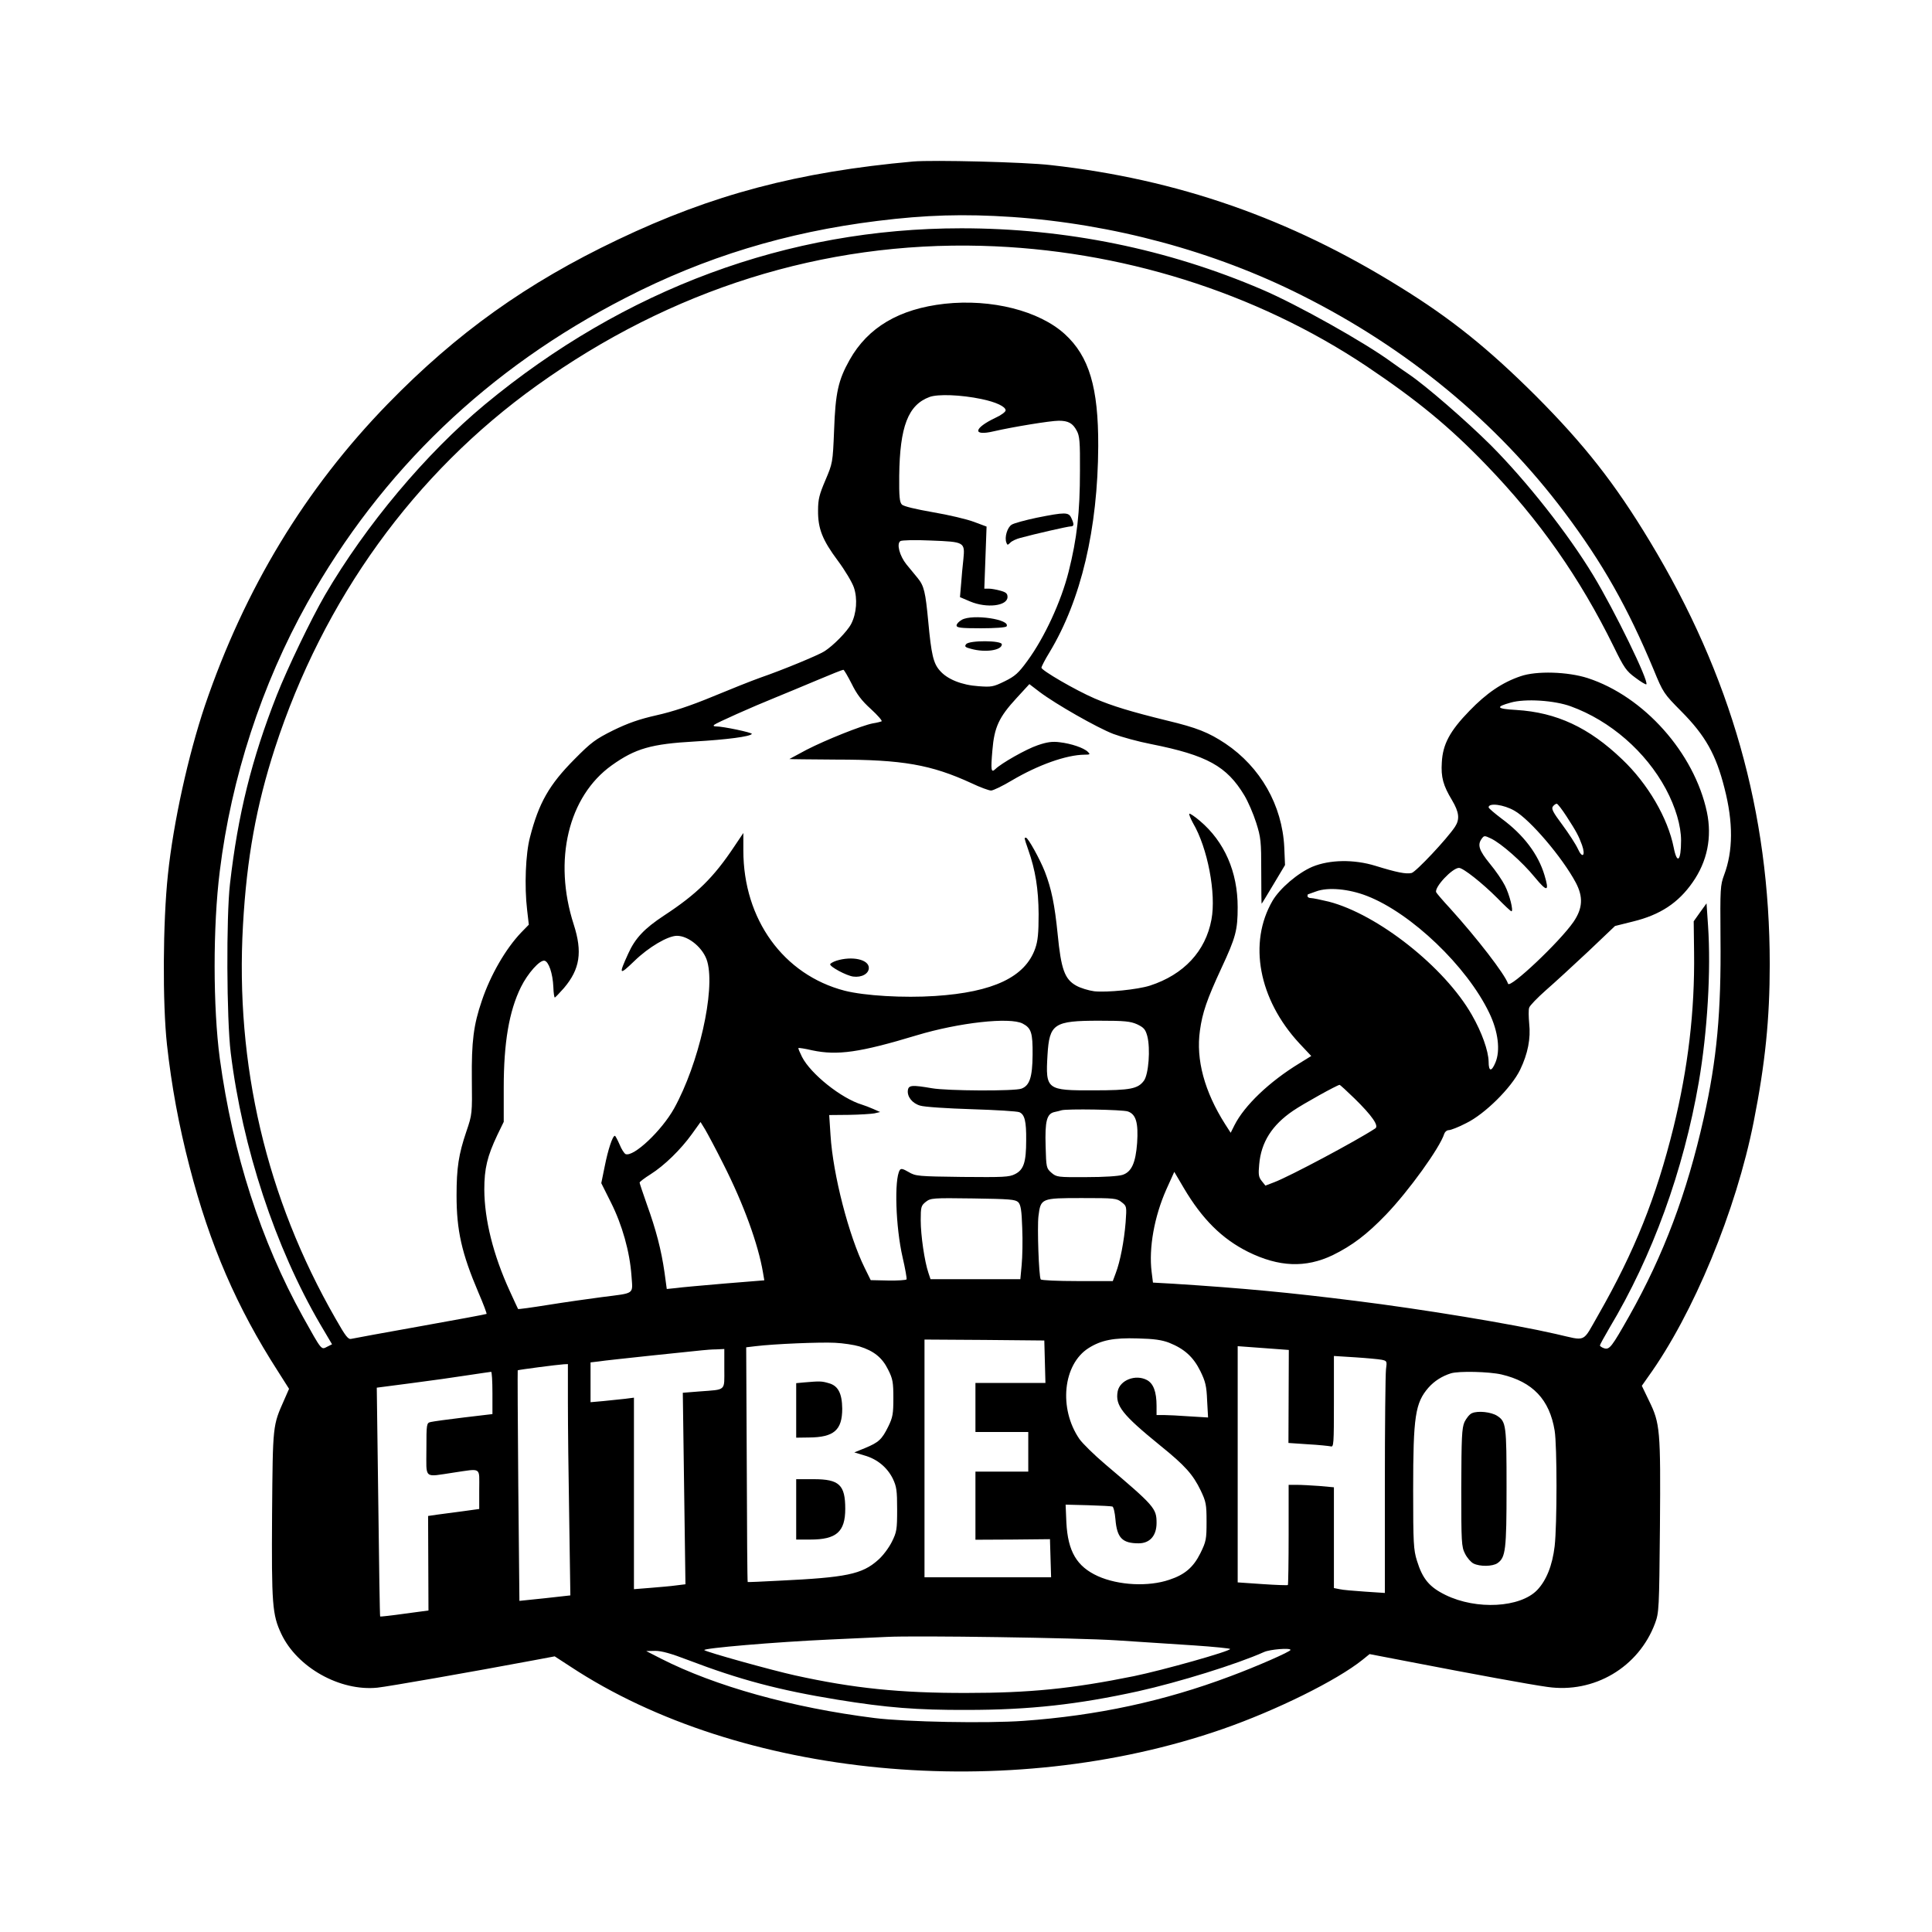 <?xml version="1.0" encoding="UTF-8" standalone="no"?> <svg xmlns="http://www.w3.org/2000/svg" version="1.0" width="1024pt" height="1024pt" viewBox="0 0 1024 1024" preserveAspectRatio="xMidYMid meet"><g transform="translate(0,1024) scale(0.1,-0.1)" fill="#000000" stroke="none"><path d="M4840 9384 c-611 -55 -1064 -175 -1565 -414 -483 -230 -853 -494 -1220 -871 -437 -449 -758 -979 -969 -1599 -88 -262 -167 -618 -196 -895 -27 -254 -29 -682 -5 -902 24 -217 62 -425 120 -648 107 -414 250 -744 468 -1083 l59 -93 -25 -57 c-62 -140 -61 -129 -65 -606 -3 -481 1 -534 49 -636 84 -178 311 -305 509 -285 57 6 492 82 828 145 l112 21 83 -54 c896 -591 2320 -727 3458 -331 284 99 604 257 741 367 l37 30 213 -41 c336 -65 635 -120 729 -133 248 -36 484 104 571 337 21 57 22 74 26 513 4 512 1 547 -58 667 l-38 79 33 47 c240 333 467 882 560 1353 61 308 85 545 85 834 0 804 -205 1529 -635 2241 -185 307 -347 513 -604 771 -253 252 -449 410 -721 578 -585 364 -1179 571 -1851 646 -136 16 -625 28 -729 19z m524 -294 c534 -37 1070 -181 1535 -415 559 -280 1033 -671 1393 -1150 202 -269 335 -504 473 -835 50 -122 54 -127 146 -220 128 -129 184 -229 229 -407 47 -182 46 -334 -2 -461 -20 -54 -21 -71 -19 -332 4 -394 -19 -645 -89 -957 -89 -397 -212 -724 -394 -1047 -94 -166 -105 -181 -134 -172 -12 4 -22 11 -22 15 0 4 23 46 50 92 228 380 393 835 474 1304 46 268 65 592 49 829 l-8 118 -34 -47 -34 -48 2 -166 c4 -310 -32 -612 -109 -926 -92 -372 -206 -657 -398 -993 -88 -153 -59 -140 -227 -102 -231 53 -706 131 -1059 175 -351 44 -591 67 -968 91 l-107 6 -7 56 c-16 127 14 294 78 438 l42 93 50 -85 c98 -166 203 -270 341 -339 164 -81 305 -86 448 -18 104 51 182 110 283 215 121 126 286 355 309 429 4 11 14 19 24 19 10 0 52 16 92 37 99 48 240 188 286 283 41 85 57 166 48 246 -3 35 -4 72 0 83 3 11 43 52 88 92 45 39 146 132 225 206 l142 135 96 24 c143 35 239 98 315 207 78 111 104 239 76 373 -67 314 -334 613 -632 710 -106 34 -271 39 -355 10 -98 -33 -181 -90 -271 -183 -105 -108 -142 -178 -147 -274 -5 -78 7 -122 54 -200 38 -64 42 -101 16 -141 -43 -65 -207 -239 -230 -245 -29 -7 -79 3 -192 38 -114 35 -242 33 -334 -5 -77 -33 -172 -114 -211 -180 -130 -223 -74 -522 141 -755 l64 -68 -63 -39 c-159 -97 -291 -223 -344 -328 l-20 -40 -29 45 c-110 173 -156 343 -134 497 13 95 37 165 114 331 76 163 86 201 86 323 0 187 -70 347 -200 457 -28 24 -54 41 -56 38 -3 -3 6 -25 19 -49 78 -132 124 -375 98 -512 -31 -168 -147 -292 -326 -350 -66 -21 -226 -37 -295 -30 -30 4 -73 17 -96 30 -61 34 -80 87 -98 272 -16 159 -33 241 -68 332 -26 66 -89 180 -100 180 -10 0 -11 3 12 -64 38 -108 54 -206 55 -341 0 -101 -4 -142 -18 -182 -53 -151 -222 -232 -531 -252 -166 -11 -372 1 -479 28 -324 84 -537 378 -537 743 l0 93 -47 -70 c-111 -167 -200 -254 -374 -368 -103 -68 -152 -119 -189 -201 -52 -114 -49 -118 33 -39 75 73 177 133 225 133 63 0 142 -67 161 -137 43 -154 -45 -541 -176 -778 -66 -118 -214 -258 -257 -242 -7 3 -22 26 -32 51 -11 25 -22 46 -25 46 -12 0 -36 -72 -54 -163 l-18 -88 51 -102 c60 -119 100 -262 109 -388 7 -102 22 -91 -157 -114 -69 -9 -196 -27 -283 -41 -87 -14 -160 -24 -161 -22 -1 2 -21 44 -44 95 -88 192 -134 378 -135 538 0 112 16 177 69 289 l34 70 0 181 c0 238 28 405 91 533 36 73 100 145 125 140 22 -4 44 -67 47 -140 1 -32 5 -57 8 -55 3 1 25 24 48 50 85 100 99 191 52 337 -110 341 -29 679 202 844 125 89 209 113 440 126 171 10 293 26 302 40 4 7 -152 40 -191 40 -11 0 -14 3 -9 8 11 10 201 95 325 145 47 19 145 60 219 91 73 31 136 56 141 56 4 0 23 -33 44 -74 27 -55 53 -90 102 -134 36 -33 61 -62 57 -65 -4 -2 -26 -8 -47 -11 -57 -11 -248 -87 -351 -140 -49 -26 -90 -48 -91 -49 -1 -1 111 -2 249 -3 351 0 503 -27 716 -125 46 -22 93 -39 104 -39 11 0 61 24 111 54 139 82 288 135 384 136 30 0 32 2 18 15 -21 21 -88 44 -150 51 -38 5 -67 1 -116 -16 -60 -20 -194 -96 -225 -127 -22 -21 -24 -4 -15 100 10 123 35 176 128 277 l68 74 55 -42 c85 -64 304 -189 390 -222 43 -16 133 -41 201 -54 296 -59 400 -117 493 -271 20 -33 48 -98 63 -145 25 -79 27 -98 27 -258 0 -94 1 -172 2 -172 1 0 29 46 63 103 l61 102 -4 95 c-11 222 -126 424 -312 549 -89 59 -151 84 -310 122 -191 47 -290 77 -383 117 -102 44 -282 149 -282 163 0 6 19 43 43 82 167 277 256 653 258 1093 1 310 -48 475 -177 593 -136 124 -389 188 -637 161 -241 -27 -407 -125 -504 -298 -60 -107 -75 -174 -82 -372 -7 -174 -8 -175 -46 -265 -32 -75 -39 -101 -39 -160 -1 -97 23 -157 105 -267 38 -51 76 -115 85 -142 20 -59 14 -137 -14 -192 -21 -41 -97 -118 -144 -147 -34 -21 -220 -98 -336 -138 -48 -17 -163 -63 -257 -102 -116 -48 -210 -79 -295 -98 -93 -21 -152 -42 -230 -80 -94 -47 -116 -63 -205 -153 -134 -135 -189 -231 -236 -414 -23 -87 -30 -259 -15 -385 l9 -78 -41 -42 c-81 -85 -162 -224 -208 -361 -44 -128 -55 -217 -53 -416 2 -183 2 -186 -29 -277 -41 -121 -52 -192 -52 -339 0 -186 27 -306 116 -515 26 -60 45 -111 43 -113 -2 -2 -159 -31 -349 -65 -190 -34 -355 -64 -367 -67 -17 -5 -30 11 -85 108 -366 638 -532 1345 -490 2085 20 356 71 634 169 937 257 790 738 1457 1389 1923 712 510 1518 763 2359 740 732 -20 1449 -245 2038 -638 268 -180 439 -320 636 -525 281 -291 495 -597 674 -961 55 -113 67 -130 115 -165 29 -22 56 -38 58 -35 15 15 -169 392 -281 577 -135 223 -352 498 -544 691 -131 130 -343 314 -433 375 -24 16 -65 45 -93 65 -140 103 -500 305 -685 384 -501 215 -1040 325 -1595 325 -918 0 -1785 -321 -2525 -934 -312 -259 -631 -639 -848 -1011 -74 -128 -199 -388 -255 -530 -133 -338 -206 -632 -248 -1000 -20 -173 -18 -716 4 -895 62 -503 236 -1031 475 -1440 l62 -105 -26 -13 c-32 -17 -28 -21 -128 158 -223 402 -372 864 -441 1370 -36 270 -37 699 0 993 61 495 222 989 464 1422 393 701 958 1243 1688 1617 418 215 849 347 1333 407 256 32 460 38 714 21z m-162 -965 c77 -16 128 -40 128 -60 0 -8 -24 -26 -53 -39 -118 -56 -124 -99 -10 -72 100 23 300 56 345 56 50 0 74 -13 95 -53 15 -27 18 -58 17 -212 0 -222 -16 -360 -60 -535 -40 -159 -128 -349 -218 -472 -48 -66 -66 -82 -121 -109 -61 -30 -71 -31 -139 -26 -89 6 -166 37 -205 83 -34 38 -45 86 -61 259 -15 158 -22 189 -56 231 -16 19 -43 52 -60 73 -36 45 -53 109 -32 123 7 5 77 7 163 3 178 -7 180 -8 171 -100 -4 -33 -9 -91 -12 -130 l-6 -70 54 -23 c88 -37 198 -24 198 24 0 18 -8 25 -37 33 -21 6 -49 11 -62 11 l-24 0 6 164 6 165 -67 25 c-37 14 -134 37 -217 51 -91 16 -156 31 -165 41 -12 12 -15 42 -14 152 3 261 47 376 161 418 44 16 165 12 275 -11z m3124 -1629 c209 -76 397 -240 503 -437 52 -97 81 -196 81 -274 0 -109 -21 -129 -39 -37 -31 156 -137 338 -273 467 -176 169 -348 249 -561 262 -106 6 -113 16 -30 39 76 22 232 12 319 -20z m-299 -553 c83 -47 254 -248 325 -381 40 -76 37 -136 -12 -208 -73 -106 -338 -356 -347 -328 -17 51 -165 242 -306 398 -40 43 -73 82 -75 87 -10 27 86 129 121 129 22 0 123 -80 202 -159 38 -39 72 -71 76 -71 12 0 -10 89 -35 137 -13 26 -49 79 -80 116 -57 70 -66 99 -43 131 13 18 15 18 49 2 55 -26 167 -125 233 -206 66 -80 78 -77 51 12 -33 110 -110 213 -227 299 -38 29 -69 55 -69 60 0 25 80 15 137 -18z m276 -30 c53 -82 64 -103 82 -152 20 -57 2 -74 -22 -20 -11 24 -48 81 -82 127 -50 67 -60 86 -50 98 6 8 15 14 20 14 5 0 28 -30 52 -67z m-1057 -422 c234 -91 529 -373 647 -619 48 -99 60 -200 33 -264 -21 -50 -36 -48 -36 5 -1 57 -36 156 -89 248 -144 253 -499 533 -758 600 -42 10 -84 19 -95 19 -10 0 -18 5 -18 10 0 6 1 10 3 10 1 0 20 7 42 15 63 24 174 14 271 -24z m-1826 -676 c46 -24 54 -49 53 -166 -1 -119 -16 -163 -59 -179 -35 -14 -395 -12 -474 2 -105 18 -124 17 -128 -10 -5 -34 23 -70 65 -82 21 -7 144 -15 273 -19 129 -4 243 -11 253 -16 28 -12 37 -48 36 -148 0 -117 -13 -157 -59 -180 -31 -16 -61 -17 -280 -15 -235 3 -247 4 -284 26 -31 18 -41 20 -47 10 -30 -48 -22 -301 15 -462 14 -60 23 -112 21 -117 -3 -4 -47 -7 -98 -6 l-92 2 -32 65 c-84 170 -168 494 -181 703 l-7 107 105 1 c58 1 119 5 135 8 l30 7 -36 16 c-20 9 -47 19 -60 23 -110 33 -272 163 -318 253 -12 24 -21 45 -19 47 2 2 35 -3 73 -12 133 -28 251 -12 555 80 223 67 492 97 560 62z m607 -4 c35 -17 44 -26 54 -63 17 -66 7 -202 -18 -236 -32 -43 -71 -51 -266 -51 -250 -1 -256 3 -245 188 10 165 34 181 273 181 136 0 166 -3 202 -19z m1152 -393 c94 -92 131 -146 110 -159 -97 -64 -453 -254 -535 -285 l-47 -18 -20 25 c-16 20 -18 34 -13 87 10 118 68 209 180 285 54 37 233 136 246 137 3 0 39 -33 79 -72z m-1201 -69 c43 -15 56 -60 49 -167 -8 -105 -29 -153 -77 -169 -21 -7 -98 -12 -192 -12 -152 -1 -158 0 -185 23 -27 24 -28 27 -31 141 -4 133 6 172 47 181 14 3 31 7 36 9 26 9 325 4 353 -6z m-2144 -279 c108 -213 185 -426 210 -575 l7 -41 -210 -17 c-115 -10 -232 -20 -258 -24 l-49 -5 -12 88 c-17 119 -45 226 -93 359 -21 60 -39 113 -39 117 0 4 26 24 58 44 73 46 160 131 219 213 l46 64 24 -39 c13 -22 57 -104 97 -184z m1563 -202 c13 -14 18 -41 21 -137 3 -66 1 -154 -3 -196 l-7 -75 -238 0 -238 0 -11 33 c-21 61 -41 201 -41 279 0 71 2 78 27 98 26 20 35 21 250 18 195 -3 224 -5 240 -20z m548 0 c27 -21 27 -22 21 -107 -8 -99 -29 -208 -52 -268 l-16 -43 -188 0 c-104 0 -191 4 -194 9 -10 16 -19 275 -12 335 12 95 14 96 230 96 173 0 185 -1 211 -22z m252 -745 c80 -32 128 -75 165 -150 27 -55 33 -79 36 -156 l5 -90 -99 6 c-55 4 -116 7 -136 7 l-38 0 0 48 c0 76 -17 120 -52 138 -60 31 -142 -1 -154 -60 -14 -76 23 -123 227 -289 130 -105 172 -152 213 -237 28 -59 31 -73 31 -165 0 -93 -2 -105 -33 -168 -37 -74 -82 -113 -164 -140 -111 -38 -270 -30 -379 19 -112 51 -159 131 -167 284 l-4 95 118 -3 c66 -2 124 -5 130 -7 6 -2 13 -32 16 -67 8 -99 36 -128 123 -128 59 0 95 40 95 108 0 77 -10 89 -272 311 -59 50 -120 110 -137 134 -111 162 -87 396 49 482 67 42 132 55 260 51 86 -2 128 -8 167 -23z m-659 -100 l3 -113 -186 0 -185 0 0 -130 0 -130 140 0 140 0 0 -105 0 -105 -140 0 -140 0 0 -180 0 -181 198 1 197 2 3 -101 3 -101 -336 0 -335 0 0 630 0 630 318 -2 317 -3 3 -112z m-984 81 c78 -24 122 -60 153 -123 25 -49 28 -68 28 -151 0 -83 -3 -102 -27 -151 -34 -69 -51 -84 -123 -114 l-57 -23 53 -16 c68 -19 121 -63 151 -123 20 -42 23 -63 23 -163 0 -106 -2 -120 -28 -172 -16 -32 -48 -75 -74 -97 -84 -75 -168 -92 -523 -109 -91 -5 -166 -8 -167 -7 -2 1 -4 281 -5 623 l-3 621 50 6 c98 12 341 22 420 18 44 -2 102 -11 129 -19z m2276 -265 l-1 -247 103 -7 c57 -3 111 -9 121 -11 16 -5 17 11 17 237 l0 242 112 -7 c62 -4 125 -10 141 -13 28 -6 29 -7 23 -51 -3 -25 -6 -301 -6 -615 l0 -570 -105 7 c-59 4 -119 9 -135 13 l-30 6 0 267 0 267 -77 7 c-42 3 -96 6 -120 6 l-43 0 0 -263 c0 -145 -2 -266 -4 -268 -2 -2 -63 0 -135 5 l-131 9 0 626 0 626 136 -10 135 -10 -1 -246z m-2991 147 c0 -121 12 -110 -132 -121 l-88 -7 7 -508 7 -507 -49 -6 c-27 -4 -88 -9 -136 -13 l-88 -7 0 508 0 507 -47 -6 c-27 -3 -78 -8 -115 -12 l-68 -6 0 105 0 106 43 5 c23 4 148 17 277 31 129 13 251 26 270 28 19 2 54 5 77 5 l42 2 0 -104z m-829 -184 c0 -115 3 -391 7 -614 l6 -404 -135 -15 -135 -14 -6 610 c-3 335 -4 611 -3 612 3 3 211 30 244 32 l22 1 0 -208z m-400 55 l0 -112 -152 -18 c-84 -10 -163 -21 -175 -24 -22 -5 -23 -8 -23 -144 0 -162 -17 -148 145 -124 150 22 135 31 135 -89 l0 -104 -87 -12 c-49 -6 -110 -15 -136 -18 l-48 -7 1 -250 1 -251 -127 -17 c-70 -10 -128 -16 -129 -15 -2 2 -6 275 -10 608 l-8 605 184 24 c101 13 236 32 299 42 63 9 118 18 123 18 4 1 7 -50 7 -112z m5348 98 c166 -39 255 -133 282 -298 13 -81 13 -497 0 -612 -12 -102 -44 -182 -93 -233 -90 -93 -321 -106 -485 -26 -86 42 -122 85 -152 182 -18 58 -20 93 -20 375 0 391 11 461 81 542 32 36 72 61 119 76 43 13 202 9 268 -6z m-2043 -1409 c121 -8 307 -20 413 -27 105 -7 192 -16 192 -19 0 -12 -355 -112 -510 -144 -330 -67 -555 -89 -885 -89 -355 -1 -603 25 -911 93 -123 27 -471 124 -481 134 -10 10 376 43 662 56 132 6 269 12 305 14 153 8 1013 -5 1215 -18z m925 -51 c0 -9 -180 -88 -320 -140 -351 -132 -705 -208 -1095 -236 -196 -14 -622 -6 -790 15 -438 55 -845 169 -1132 315 l-78 40 48 1 c34 0 84 -14 175 -49 273 -104 479 -159 792 -210 259 -42 419 -55 685 -54 332 0 589 29 908 99 215 48 522 143 667 208 31 14 140 23 140 11z"></path><path d="M4433 5148 c-18 -6 -33 -15 -33 -19 0 -14 86 -60 122 -65 45 -6 83 15 83 46 0 45 -89 64 -172 38z"></path><path d="M5495 7496 c-61 -13 -121 -29 -133 -37 -23 -14 -39 -67 -28 -95 5 -14 7 -14 21 0 9 9 33 20 53 25 77 21 252 61 267 61 18 0 19 11 3 45 -14 31 -33 31 -183 1z"></path><path d="M5098 6955 c-16 -9 -28 -22 -28 -30 0 -12 22 -15 129 -15 72 0 132 4 136 10 23 37 -180 67 -237 35z"></path><path d="M5121 6826 c-10 -12 -6 -17 26 -25 75 -21 163 -8 163 24 0 21 -172 22 -189 1z"></path><path d="M4263 2913 l-43 -4 0 -145 0 -144 68 1 c132 1 176 39 176 153 -1 81 -22 122 -72 135 -37 11 -47 11 -129 4z"></path><path d="M4220 2240 l0 -160 75 0 c138 0 185 41 185 163 0 127 -32 157 -167 157 l-93 0 0 -160z"></path><path d="M7802 2750 c-13 -5 -30 -27 -40 -47 -14 -33 -16 -80 -17 -348 0 -290 1 -313 20 -350 11 -22 31 -45 45 -52 34 -17 101 -16 127 2 43 30 48 70 48 400 0 331 -2 350 -50 381 -31 20 -101 28 -133 14z"></path></g></svg> 